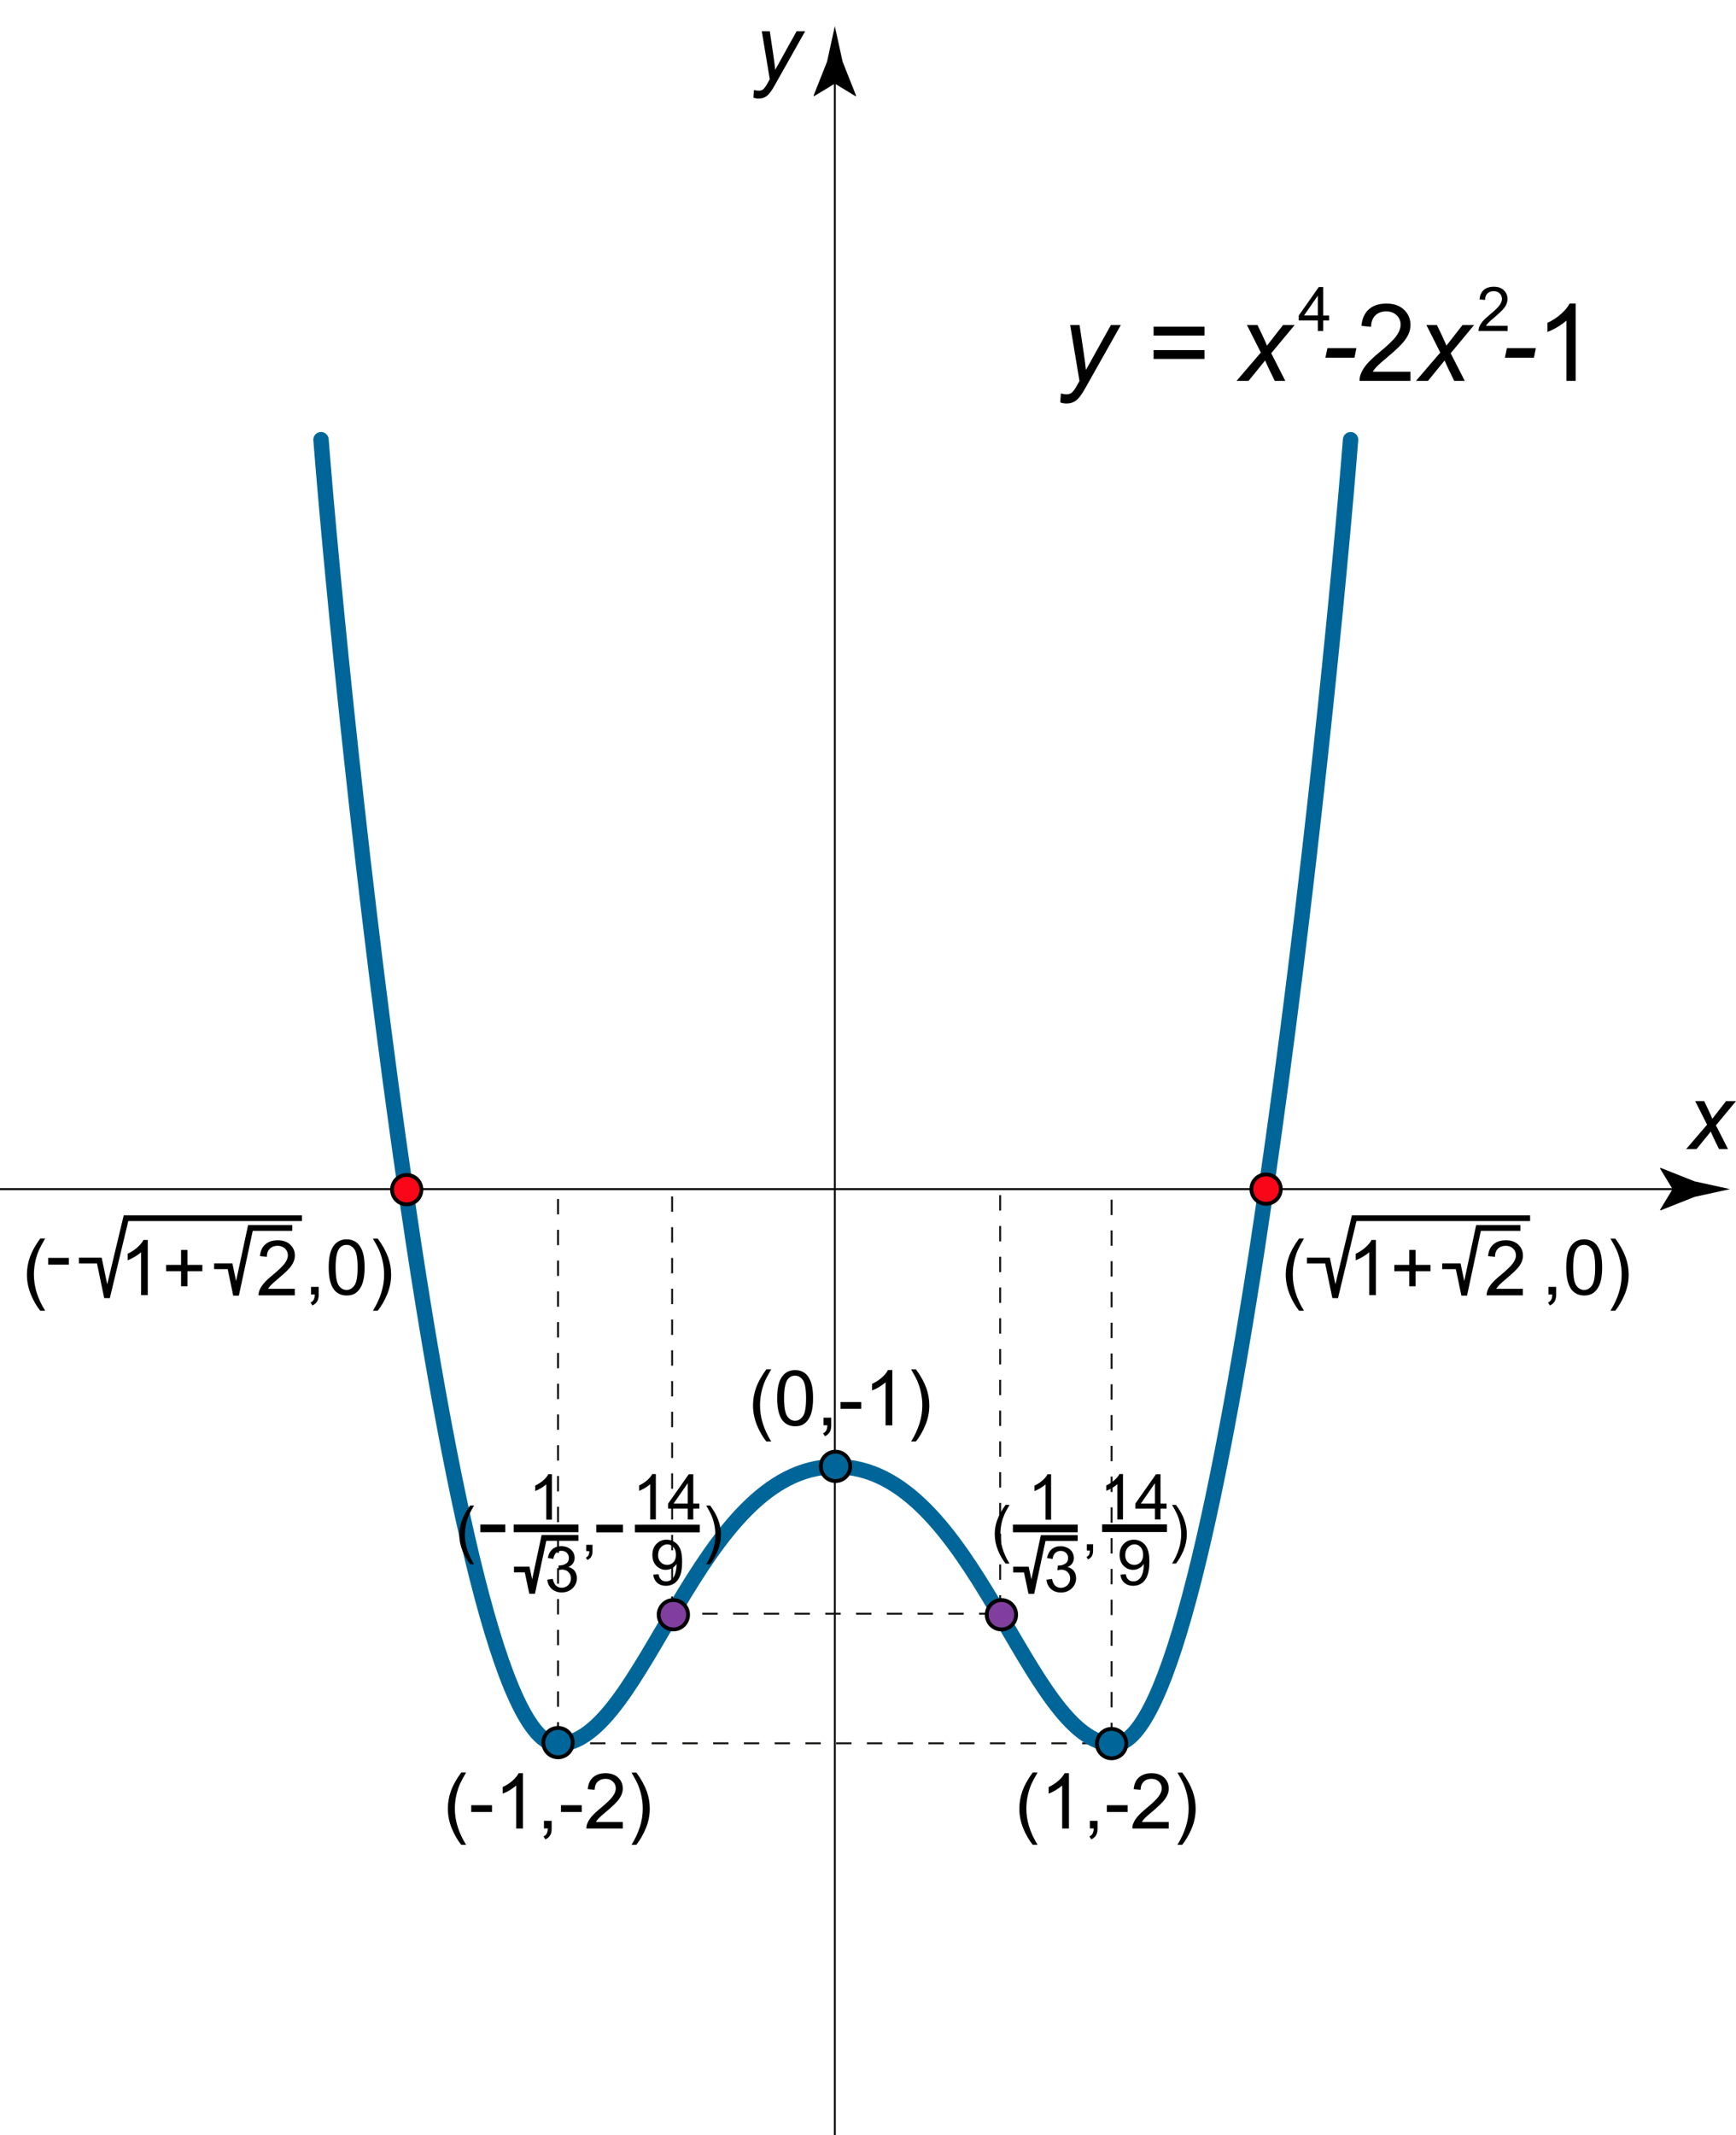 <?xml version="1.0" encoding="utf-8"?>
<!-- Generator: Adobe Illustrator 19.1.0, SVG Export Plug-In . SVG Version: 6.00 Build 0)  -->
<svg version="1.1" xmlns="http://www.w3.org/2000/svg" xmlns:xlink="http://www.w3.org/1999/xlink" x="0px" y="0px"
	 viewBox="0 0 225.79 277.58" style="enable-background:new 0 0 225.79 277.58;" xml:space="preserve">
<style type="text/css">
	.st0{fill:none;stroke:#000000;stroke-width:0.25;}
	.st1{fill:none;stroke:#131312;stroke-width:0.25;stroke-dasharray:2,2;}
	.st2{fill:#131312;}
	.st3{fill:none;stroke:#006699;stroke-width:2;stroke-linecap:round;}
	.st4{fill:#006699;stroke:#000000;stroke-width:0.5;}
	.st5{fill:#F90618;stroke:#000000;stroke-width:0.5;}
	.st6{fill:#803E9E;stroke:#000000;stroke-width:0.5;}
	.st7{fill:none;stroke:#000000;stroke-width:0.75;}
	.st8{fill:none;stroke:#000000;}
</style>
<g>
	<g>
		<g>
			<line class="st0" x1="108.58" y1="9.52" x2="108.58" y2="277.58"/>
			<g>
				<path d="M108.58,10.87l2.7,1.64l0.06-0.09l-1.75-4.41c-0.34-1.54-0.68-3.07-1.01-4.61c-0.34,1.54-0.68,3.07-1.01,4.61
					l-1.75,4.41l0.05,0.09L108.58,10.87z"/>
			</g>
		</g>
	</g>
	<line class="st1" x1="72.75" y1="226.62" x2="144.42" y2="226.62"/>
	<line class="st1" x1="144.58" y1="225.95" x2="144.58" y2="154.53"/>
	<line class="st1" x1="72.58" y1="225.87" x2="72.58" y2="154.45"/>
	<line class="st1" x1="87.42" y1="209.53" x2="87.42" y2="154.62"/>
	<line class="st1" x1="130.08" y1="209.37" x2="130.08" y2="154.45"/>
	<line class="st1" x1="87.34" y1="209.78" x2="130.01" y2="209.78"/>
	<path class="st2" d="M108.67,154.58"/>
	<line class="st2" x1="135.59" y1="154.66" x2="136.58" y2="154.66"/>
	<g>
		<g>
			<line class="st0" x1="0" y1="154.58" x2="218.89" y2="154.58"/>
			<g>
				<path d="M217.54,154.58l-1.64-2.7l0.09-0.06l4.41,1.75c1.54,0.34,3.07,0.68,4.61,1.01c-1.54,0.34-3.07,0.68-4.61,1.01
					l-4.41,1.75l-0.09-0.05L217.54,154.58z"/>
			</g>
		</g>
	</g>
	<g>
		<path d="M98,12.7l0.06-1c0.22,0.06,0.43,0.09,0.64,0.09c0.21,0,0.39-0.05,0.52-0.15c0.17-0.13,0.36-0.37,0.56-0.73l0.34-0.61
			l-1.04-6.24h1.04l0.47,3.15c0.09,0.62,0.17,1.24,0.24,1.86l2.78-5.01h1.11l-3.97,7.05c-0.38,0.69-0.72,1.14-1.02,1.37
			s-0.64,0.33-1.03,0.33C98.47,12.82,98.23,12.78,98,12.7z"/>
	</g>
	<g>
		<path d="M219.32,149.36l2.71-3.16l-1.55-3.06h1.17l0.53,1.11c0.2,0.41,0.37,0.81,0.53,1.19l1.79-2.3h1.29l-2.61,3.15l1.57,3.08
			h-1.17l-0.62-1.27c-0.13-0.27-0.28-0.6-0.45-1l-1.85,2.27H219.32z"/>
	</g>
	<g>
		<path d="M99.67,187.39c-0.48-0.61-0.9-1.33-1.23-2.15s-0.5-1.67-0.5-2.55c0-0.77,0.13-1.52,0.38-2.23
			c0.29-0.82,0.75-1.64,1.36-2.46h0.63c-0.39,0.68-0.65,1.16-0.78,1.45c-0.2,0.45-0.35,0.92-0.47,1.41
			c-0.14,0.61-0.21,1.22-0.21,1.84c0,1.57,0.49,3.13,1.46,4.69H99.67z"/>
		<path d="M101.08,181.76c0-0.85,0.09-1.53,0.26-2.04s0.43-0.91,0.78-1.19s0.78-0.42,1.3-0.42c0.38,0,0.72,0.08,1.01,0.23
			s0.53,0.38,0.72,0.67s0.34,0.65,0.44,1.06s0.16,0.98,0.16,1.69c0,0.84-0.09,1.52-0.26,2.03s-0.43,0.91-0.77,1.2
			s-0.78,0.42-1.3,0.42c-0.69,0-1.23-0.25-1.63-0.74C101.32,184.07,101.08,183.1,101.08,181.76z M101.98,181.76
			c0,1.18,0.14,1.96,0.41,2.35s0.61,0.58,1.02,0.58s0.74-0.2,1.02-0.59s0.41-1.17,0.41-2.34c0-1.18-0.14-1.96-0.41-2.35
			s-0.62-0.58-1.03-0.58c-0.4,0-0.73,0.17-0.97,0.51C102.13,179.77,101.98,180.58,101.98,181.76z"/>
		<path d="M107.11,185.29v-1h1v1c0,0.37-0.06,0.67-0.2,0.89s-0.34,0.4-0.62,0.52l-0.24-0.38c0.19-0.08,0.32-0.2,0.41-0.36
			s0.14-0.38,0.15-0.68H107.11z"/>
		<path d="M109.32,183.14v-0.88h2.7v0.88H109.32z"/>
		<path d="M116.06,185.29h-0.88v-5.6c-0.21,0.2-0.49,0.4-0.83,0.61s-0.65,0.35-0.93,0.45v-0.85c0.49-0.23,0.92-0.51,1.29-0.84
			s0.63-0.65,0.78-0.96h0.57V185.29z"/>
		<path d="M119.13,187.39h-0.63c0.97-1.56,1.46-3.13,1.46-4.69c0-0.61-0.07-1.22-0.21-1.82c-0.11-0.49-0.27-0.96-0.46-1.41
			c-0.13-0.29-0.39-0.78-0.79-1.46h0.63c0.61,0.82,1.06,1.64,1.36,2.46c0.25,0.71,0.38,1.45,0.38,2.23c0,0.88-0.17,1.73-0.51,2.55
			S119.61,186.78,119.13,187.39z"/>
	</g>
	<g>
		<path class="st3" d="M41.75,57.16c2.75,35,16.5,169.58,30.75,169.58c11.33,0,18.17-36.08,36.17-36.08"/>
		<path class="st3" d="M175.66,57.16c-2.75,35-16.5,169.58-30.75,169.58c-11.33,0-18.17-36.08-36.17-36.08"/>
	</g>
	<circle class="st4" cx="72.58" cy="226.53" r="1.91"/>
	<circle class="st4" cx="108.67" cy="190.62" r="1.91"/>
	<circle class="st4" cx="144.58" cy="226.66" r="1.91"/>
	<circle class="st5" cx="52.9" cy="154.65" r="1.91"/>
	<circle class="st5" cx="164.67" cy="154.58" r="1.91"/>
	<circle class="st6" cx="130.25" cy="209.91" r="1.91"/>
	<circle class="st6" cx="87.58" cy="209.91" r="1.91"/>
	<g>
		<g>
			<path d="M5.23,170.39c-0.48-0.61-0.9-1.33-1.23-2.15s-0.5-1.67-0.5-2.55c0-0.77,0.13-1.52,0.38-2.23
				c0.29-0.82,0.75-1.64,1.36-2.46h0.63c-0.39,0.68-0.65,1.16-0.78,1.45c-0.2,0.45-0.35,0.92-0.47,1.41
				c-0.14,0.61-0.21,1.22-0.21,1.84c0,1.57,0.49,3.13,1.46,4.69H5.23z"/>
			<path d="M40.45,168.29v-1h1v1c0,0.37-0.06,0.67-0.2,0.89s-0.34,0.4-0.62,0.52l-0.24-0.38c0.19-0.08,0.32-0.2,0.41-0.36
				s0.14-0.38,0.15-0.68H40.45z"/>
			<path d="M42.75,164.76c0-0.85,0.09-1.53,0.26-2.04s0.43-0.91,0.78-1.19s0.78-0.42,1.3-0.42c0.38,0,0.72,0.08,1.01,0.23
				s0.53,0.38,0.72,0.67s0.34,0.65,0.44,1.06s0.16,0.98,0.16,1.69c0,0.84-0.09,1.52-0.26,2.03s-0.43,0.91-0.77,1.2
				s-0.78,0.42-1.3,0.42c-0.69,0-1.23-0.25-1.63-0.74C42.99,167.07,42.75,166.1,42.75,164.76z M43.65,164.76
				c0,1.18,0.14,1.96,0.41,2.35s0.61,0.58,1.02,0.58s0.74-0.2,1.02-0.59s0.41-1.17,0.41-2.34c0-1.18-0.14-1.96-0.41-2.35
				s-0.62-0.58-1.03-0.58c-0.4,0-0.73,0.17-0.97,0.51C43.8,162.77,43.65,163.58,43.65,164.76z"/>
			<path d="M49.13,170.39H48.5c0.97-1.56,1.46-3.13,1.46-4.69c0-0.61-0.07-1.22-0.21-1.82c-0.11-0.49-0.27-0.96-0.46-1.41
				c-0.13-0.29-0.39-0.78-0.79-1.46h0.63c0.61,0.82,1.06,1.64,1.36,2.46c0.25,0.71,0.38,1.45,0.38,2.23c0,0.88-0.17,1.73-0.51,2.55
				S49.61,169.78,49.13,170.39z"/>
		</g>
		<g>
			<g>
				<path d="M6.27,164.4v-0.88h2.69v0.88H6.27z"/>
			</g>
			<g>
				<g>
					<path d="M19.23,168.36h-0.88v-5.58c-0.21,0.2-0.49,0.4-0.83,0.6c-0.34,0.2-0.65,0.35-0.92,0.45v-0.85
						c0.49-0.23,0.92-0.51,1.28-0.84c0.37-0.33,0.63-0.65,0.78-0.95h0.56V168.36z"/>
					<path d="M23.55,167.21v-1.96h-1.94v-0.82h1.94v-1.94h0.83v1.94h1.94v0.82h-1.94v1.96H23.55z"/>
				</g>
				<polyline class="st7" points="27.85,164.61 29.92,164.61 30.7,168.35 32.57,159.63 38.01,159.63 				"/>
				<g>
					<path d="M38.34,167.55v0.84h-4.71c-0.01-0.21,0.03-0.41,0.1-0.61c0.12-0.32,0.31-0.64,0.58-0.95c0.26-0.31,0.65-0.67,1.15-1.08
						c0.77-0.64,1.3-1.14,1.57-1.51c0.27-0.37,0.41-0.72,0.41-1.05c0-0.35-0.12-0.64-0.37-0.88s-0.57-0.36-0.97-0.36
						c-0.42,0-0.76,0.13-1.01,0.38c-0.25,0.25-0.38,0.6-0.38,1.05l-0.9-0.09c0.06-0.67,0.29-1.18,0.7-1.53
						c0.4-0.35,0.94-0.53,1.62-0.53c0.68,0,1.23,0.19,1.62,0.57c0.4,0.38,0.6,0.85,0.6,1.41c0,0.29-0.06,0.57-0.18,0.84
						c-0.12,0.28-0.31,0.57-0.58,0.87c-0.27,0.3-0.72,0.72-1.35,1.25c-0.53,0.44-0.86,0.74-1.01,0.9c-0.15,0.16-0.27,0.32-0.37,0.47
						H38.34z"/>
				</g>
				<polyline class="st7" points="10.26,163.87 12.92,163.87 13.92,168.67 16.39,158.36 39.27,158.36 				"/>
			</g>
		</g>
	</g>
	<g>
		<g>
			<path d="M137.9,52.31l0.08-1.16c0.26,0.07,0.5,0.11,0.75,0.11c0.25,0,0.45-0.06,0.61-0.17c0.2-0.15,0.42-0.43,0.66-0.85l0.4-0.71
				l-1.21-7.28h1.22l0.55,3.67c0.11,0.72,0.2,1.45,0.28,2.17l3.25-5.84h1.29l-4.63,8.22c-0.45,0.8-0.84,1.33-1.19,1.59
				s-0.75,0.39-1.2,0.39C138.45,52.46,138.17,52.41,137.9,52.31z"/>
			<path d="M156.66,43.62h-6.62v-1.15h6.62V43.62z M156.66,46.66h-6.62v-1.15h6.62V46.66z"/>
			<path d="M160.83,49.51l3.16-3.68l-1.81-3.58h1.37l0.62,1.29c0.23,0.48,0.43,0.95,0.62,1.39l2.09-2.68h1.51l-3.05,3.67l1.83,3.59
				h-1.37l-0.72-1.48c-0.15-0.31-0.33-0.7-0.53-1.17l-2.16,2.65H160.83z"/>
			<path d="M172.39,46.5l0.26-1.24h3.77l-0.25,1.24H172.39z"/>
			<path d="M183.45,48.33v1.18h-6.62c-0.01-0.3,0.04-0.58,0.14-0.85c0.17-0.45,0.44-0.9,0.81-1.33s0.91-0.94,1.61-1.52
				c1.09-0.89,1.83-1.6,2.21-2.12s0.57-1.02,0.57-1.48c0-0.49-0.17-0.9-0.52-1.23s-0.8-0.5-1.36-0.5c-0.59,0-1.07,0.18-1.42,0.53
				s-0.54,0.85-0.54,1.48l-1.26-0.13c0.09-0.94,0.41-1.66,0.98-2.16s1.32-0.74,2.28-0.74c0.96,0,1.72,0.27,2.28,0.8
				s0.84,1.19,0.84,1.98c0,0.4-0.08,0.8-0.25,1.18s-0.44,0.8-0.82,1.22s-1.01,1.02-1.9,1.76c-0.74,0.62-1.21,1.04-1.42,1.26
				s-0.38,0.44-0.52,0.67H183.45z"/>
			<path d="M184.17,49.51l3.16-3.68l-1.81-3.58h1.37l0.62,1.29c0.23,0.48,0.43,0.95,0.62,1.39l2.09-2.68h1.51l-3.05,3.67l1.83,3.59
				h-1.37l-0.72-1.48c-0.15-0.31-0.33-0.7-0.53-1.17l-2.16,2.65H184.17z"/>
			<path d="M195.73,46.5l0.26-1.24h3.77l-0.25,1.24H195.73z"/>
			<path d="M204.96,49.51h-1.23v-7.84c-0.3,0.28-0.68,0.56-1.17,0.85c-0.48,0.28-0.91,0.49-1.3,0.64v-1.19
				c0.69-0.32,1.29-0.72,1.8-1.18s0.88-0.91,1.09-1.34h0.79V49.51z"/>
		</g>
		<g>
			<path d="M171.4,43.03v-1.37h-2.48v-0.64l2.61-3.71h0.57v3.71h0.77v0.64h-0.77v1.37H171.4z M171.4,41.01v-2.58l-1.79,2.58H171.4z"
				/>
		</g>
		<g>
			<path d="M196.09,42.35v0.68h-3.79c0-0.17,0.02-0.33,0.08-0.49c0.1-0.26,0.25-0.51,0.46-0.76s0.52-0.54,0.92-0.87
				c0.62-0.51,1.04-0.91,1.26-1.21s0.33-0.58,0.33-0.85c0-0.28-0.1-0.51-0.3-0.71s-0.46-0.29-0.78-0.29c-0.34,0-0.61,0.1-0.81,0.3
				s-0.31,0.48-0.31,0.84l-0.72-0.07c0.05-0.54,0.24-0.95,0.56-1.23s0.76-0.42,1.3-0.42c0.55,0,0.98,0.15,1.3,0.46
				s0.48,0.68,0.48,1.13c0,0.23-0.05,0.45-0.14,0.68s-0.25,0.45-0.47,0.7s-0.58,0.58-1.08,1.01c-0.42,0.35-0.69,0.59-0.81,0.72
				s-0.22,0.25-0.3,0.38H196.09z"/>
		</g>
	</g>
	<g>
		<g>
			<g>
				<path d="M168.96,170.39c-0.48-0.61-0.9-1.33-1.23-2.15s-0.5-1.67-0.5-2.55c0-0.77,0.13-1.52,0.38-2.23
					c0.29-0.82,0.75-1.64,1.36-2.46h0.63c-0.39,0.68-0.65,1.16-0.78,1.45c-0.2,0.45-0.35,0.92-0.47,1.41
					c-0.14,0.61-0.21,1.22-0.21,1.84c0,1.57,0.49,3.13,1.46,4.69H168.96z"/>
				<path d="M201.4,168.29v-1h1v1c0,0.37-0.07,0.67-0.2,0.89s-0.34,0.4-0.62,0.52l-0.24-0.38c0.19-0.08,0.32-0.2,0.41-0.36
					s0.14-0.38,0.15-0.68H201.4z"/>
				<path d="M203.71,164.76c0-0.85,0.09-1.53,0.26-2.04c0.17-0.52,0.43-0.91,0.78-1.19c0.34-0.28,0.78-0.42,1.3-0.42
					c0.38,0,0.72,0.08,1.01,0.23s0.53,0.38,0.72,0.67s0.34,0.65,0.44,1.06s0.16,0.98,0.16,1.69c0,0.84-0.09,1.52-0.26,2.03
					s-0.43,0.91-0.77,1.2c-0.34,0.28-0.78,0.42-1.3,0.42c-0.69,0-1.23-0.25-1.63-0.74C203.94,167.07,203.71,166.1,203.71,164.76z
					 M204.61,164.76c0,1.18,0.14,1.96,0.41,2.35c0.27,0.39,0.61,0.58,1.02,0.58s0.74-0.2,1.02-0.59c0.28-0.39,0.41-1.17,0.41-2.34
					c0-1.18-0.14-1.96-0.41-2.35c-0.27-0.39-0.62-0.58-1.03-0.58c-0.4,0-0.73,0.17-0.97,0.51
					C204.76,162.77,204.61,163.58,204.61,164.76z"/>
				<path d="M210.09,170.39h-0.63c0.97-1.56,1.46-3.13,1.46-4.69c0-0.61-0.07-1.22-0.21-1.82c-0.11-0.49-0.27-0.96-0.46-1.41
					c-0.13-0.29-0.39-0.78-0.79-1.46h0.63c0.61,0.82,1.06,1.64,1.36,2.46c0.25,0.71,0.38,1.45,0.38,2.23c0,0.88-0.17,1.73-0.51,2.55
					C210.98,169.06,210.57,169.78,210.09,170.39z"/>
			</g>
		</g>
		<g>
			<g>
				<path d="M178.96,168.36h-0.88v-5.58c-0.21,0.2-0.49,0.4-0.83,0.6c-0.34,0.2-0.65,0.35-0.92,0.45v-0.85
					c0.49-0.23,0.92-0.51,1.28-0.84c0.37-0.33,0.63-0.65,0.78-0.95h0.56V168.36z"/>
				<path d="M183.29,167.21v-1.96h-1.94v-0.82h1.94v-1.94h0.83v1.94h1.94v0.82h-1.94v1.96H183.29z"/>
			</g>
			<polyline class="st7" points="187.58,164.61 189.66,164.61 190.44,168.35 192.3,159.63 197.75,159.63 			"/>
			<g>
				<path d="M198.07,167.55v0.84h-4.71c-0.01-0.21,0.03-0.41,0.1-0.61c0.12-0.32,0.31-0.64,0.58-0.95c0.26-0.31,0.65-0.67,1.15-1.08
					c0.78-0.64,1.3-1.14,1.57-1.51c0.27-0.37,0.41-0.72,0.41-1.05c0-0.35-0.12-0.64-0.37-0.88s-0.57-0.36-0.97-0.36
					c-0.42,0-0.76,0.13-1.01,0.38s-0.38,0.6-0.38,1.05l-0.9-0.09c0.06-0.67,0.29-1.18,0.7-1.53c0.4-0.35,0.94-0.53,1.62-0.53
					c0.68,0,1.22,0.19,1.62,0.57c0.4,0.38,0.6,0.85,0.6,1.41c0,0.29-0.06,0.57-0.17,0.84c-0.12,0.28-0.31,0.57-0.58,0.87
					s-0.72,0.72-1.35,1.25c-0.53,0.44-0.86,0.74-1.01,0.9s-0.27,0.32-0.37,0.47H198.07z"/>
			</g>
			<polyline class="st7" points="169.99,163.87 172.66,163.87 173.66,168.67 176.13,158.36 199.01,158.36 			"/>
		</g>
	</g>
	<g>
		<g>
			<g>
				<path d="M136.7,197.56h-0.72v-4.6c-0.17,0.17-0.4,0.33-0.68,0.5c-0.28,0.17-0.54,0.29-0.76,0.37v-0.7
					c0.4-0.19,0.76-0.42,1.06-0.69c0.3-0.27,0.52-0.53,0.64-0.79h0.47V197.56z"/>
			</g>
			<g>
				<path d="M136.11,205.36l0.72-0.1c0.08,0.41,0.22,0.7,0.42,0.88s0.44,0.27,0.73,0.27c0.34,0,0.63-0.12,0.86-0.35
					s0.35-0.53,0.35-0.87c0-0.33-0.11-0.6-0.33-0.82c-0.22-0.22-0.49-0.32-0.83-0.32c-0.14,0-0.31,0.03-0.51,0.08l0.08-0.63
					c0.05,0.01,0.09,0.01,0.12,0.01c0.31,0,0.58-0.08,0.83-0.24c0.25-0.16,0.37-0.41,0.37-0.74c0-0.26-0.09-0.48-0.27-0.66
					s-0.41-0.26-0.69-0.26c-0.28,0-0.51,0.09-0.7,0.26c-0.19,0.18-0.31,0.44-0.36,0.79l-0.72-0.13c0.09-0.48,0.29-0.86,0.6-1.13
					c0.31-0.27,0.7-0.4,1.17-0.4c0.32,0,0.62,0.07,0.89,0.21c0.27,0.14,0.48,0.33,0.62,0.56c0.14,0.24,0.21,0.49,0.21,0.76
					c0,0.25-0.07,0.49-0.2,0.69s-0.34,0.37-0.61,0.5c0.35,0.08,0.62,0.25,0.81,0.5c0.19,0.25,0.29,0.57,0.29,0.95
					c0,0.51-0.19,0.95-0.56,1.31c-0.37,0.36-0.85,0.54-1.42,0.54c-0.52,0-0.94-0.15-1.29-0.46
					C136.35,206.25,136.15,205.85,136.11,205.36z"/>
			</g>
			<polyline class="st7" points="131.78,204.04 133.49,204.04 134.14,207.12 135.68,199.94 140.17,199.94 			"/>
			<line class="st8" x1="131.74" y1="198.69" x2="140.17" y2="198.69"/>
		</g>
		<g>
			<path d="M130.79,203.26c-0.39-0.5-0.73-1.08-1-1.75s-0.41-1.36-0.41-2.07c0-0.63,0.1-1.23,0.31-1.81c0.24-0.67,0.61-1.34,1.1-2
				h0.51c-0.32,0.55-0.53,0.94-0.64,1.18c-0.16,0.37-0.29,0.75-0.38,1.14c-0.11,0.5-0.17,0.99-0.17,1.49c0,1.27,0.4,2.55,1.19,3.82
				H130.79z"/>
			<path d="M141.36,201.55v-0.81h0.81v0.81c0,0.3-0.05,0.54-0.16,0.73s-0.27,0.33-0.5,0.43l-0.2-0.31c0.15-0.07,0.26-0.16,0.33-0.29
				c0.07-0.13,0.11-0.31,0.12-0.55H141.36z"/>
			<path d="M152.95,203.26h-0.51c0.79-1.27,1.19-2.54,1.19-3.82c0-0.5-0.06-0.99-0.17-1.48c-0.09-0.4-0.22-0.78-0.38-1.14
				c-0.1-0.24-0.32-0.64-0.64-1.19h0.51c0.5,0.66,0.87,1.33,1.1,2c0.2,0.58,0.31,1.18,0.31,1.81c0,0.72-0.14,1.41-0.41,2.07
				C153.67,202.18,153.34,202.76,152.95,203.26z"/>
		</g>
		<g>
			<g>
				<path d="M146.05,197.53h-0.72v-4.6c-0.17,0.17-0.4,0.33-0.68,0.5c-0.28,0.17-0.54,0.29-0.76,0.37v-0.7
					c0.4-0.19,0.76-0.42,1.06-0.69c0.3-0.27,0.52-0.53,0.64-0.79h0.47V197.53z"/>
				<path d="M150.22,197.53v-1.41h-2.55v-0.66l2.68-3.81h0.59v3.81h0.79v0.66h-0.79v1.41H150.22z M150.22,195.46v-2.65l-1.84,2.65
					H150.22z"/>
			</g>
			<g>
				<path d="M145.73,204.7l0.69-0.06c0.06,0.33,0.17,0.56,0.34,0.71c0.17,0.15,0.38,0.22,0.64,0.22c0.22,0,0.42-0.05,0.58-0.15
					c0.17-0.1,0.3-0.24,0.41-0.41c0.11-0.17,0.2-0.4,0.27-0.69c0.07-0.29,0.11-0.58,0.11-0.88c0-0.03,0-0.08,0-0.14
					c-0.14,0.23-0.34,0.42-0.59,0.56s-0.52,0.21-0.81,0.21c-0.49,0-0.9-0.18-1.24-0.53s-0.51-0.82-0.51-1.4
					c0-0.6,0.18-1.08,0.53-1.44c0.35-0.36,0.79-0.55,1.32-0.55c0.38,0,0.73,0.1,1.05,0.31c0.32,0.21,0.56,0.5,0.72,0.88
					c0.16,0.38,0.25,0.93,0.25,1.65c0,0.75-0.08,1.35-0.24,1.79s-0.41,0.78-0.73,1.02c-0.32,0.23-0.7,0.35-1.13,0.35
					c-0.46,0-0.84-0.13-1.13-0.38S145.78,205.17,145.73,204.7z M148.68,202.11c0-0.41-0.11-0.74-0.33-0.99
					c-0.22-0.24-0.49-0.36-0.8-0.36c-0.32,0-0.6,0.13-0.84,0.39s-0.36,0.6-0.36,1.02c0,0.37,0.11,0.68,0.34,0.91
					c0.23,0.23,0.5,0.35,0.84,0.35c0.33,0,0.61-0.12,0.82-0.35C148.57,202.85,148.68,202.52,148.68,202.11z"/>
			</g>
			<line class="st8" x1="143.35" y1="198.66" x2="151.78" y2="198.66"/>
		</g>
	</g>
	<g>
		<g>
			<g>
				<path d="M71.77,197.55h-0.72v-4.6c-0.17,0.17-0.4,0.33-0.68,0.5c-0.28,0.17-0.54,0.29-0.76,0.37v-0.7
					c0.4-0.19,0.76-0.42,1.06-0.69c0.3-0.27,0.52-0.53,0.64-0.79h0.47V197.55z"/>
			</g>
			<g>
				<path d="M71.18,205.35l0.72-0.1c0.08,0.41,0.22,0.7,0.42,0.88s0.44,0.27,0.73,0.27c0.34,0,0.63-0.12,0.86-0.35
					s0.35-0.53,0.35-0.87c0-0.33-0.11-0.6-0.33-0.82c-0.22-0.22-0.49-0.32-0.83-0.32c-0.14,0-0.31,0.03-0.51,0.08l0.08-0.63
					c0.05,0.01,0.09,0.01,0.12,0.01c0.31,0,0.58-0.08,0.83-0.24c0.25-0.16,0.37-0.41,0.37-0.74c0-0.26-0.09-0.48-0.27-0.66
					s-0.41-0.26-0.69-0.26c-0.28,0-0.51,0.09-0.7,0.26c-0.19,0.18-0.31,0.44-0.36,0.79l-0.72-0.13c0.09-0.48,0.29-0.86,0.6-1.13
					c0.31-0.27,0.7-0.4,1.17-0.4c0.32,0,0.62,0.07,0.89,0.21c0.27,0.14,0.48,0.33,0.62,0.56c0.14,0.24,0.21,0.49,0.21,0.76
					c0,0.25-0.07,0.49-0.2,0.69s-0.34,0.37-0.61,0.5c0.35,0.08,0.62,0.25,0.81,0.5c0.19,0.25,0.29,0.57,0.29,0.95
					c0,0.51-0.19,0.95-0.56,1.31c-0.37,0.36-0.85,0.54-1.42,0.54c-0.52,0-0.94-0.15-1.29-0.46
					C71.42,206.23,71.22,205.84,71.18,205.35z"/>
			</g>
			<polyline class="st7" points="66.85,204.03 68.56,204.03 69.21,207.11 70.75,199.92 75.24,199.92 			"/>
			<line class="st8" x1="66.81" y1="198.68" x2="75.24" y2="198.68"/>
			<line class="st8" x1="62.47" y1="198.68" x2="65.72" y2="198.68"/>
		</g>
		<g>
			<g>
				<path d="M85.29,197.53h-0.72v-4.6c-0.17,0.17-0.4,0.33-0.68,0.5c-0.28,0.17-0.54,0.29-0.76,0.37v-0.7
					c0.4-0.19,0.76-0.42,1.06-0.69c0.3-0.27,0.52-0.53,0.64-0.79h0.47V197.53z"/>
				<path d="M89.45,197.53v-1.41H86.9v-0.66l2.68-3.81h0.59v3.81h0.79v0.66h-0.79v1.41H89.45z M89.45,195.46v-2.65l-1.84,2.65H89.45
					z"/>
			</g>
			<g>
				<path d="M84.96,204.7l0.69-0.06c0.06,0.33,0.17,0.56,0.34,0.71c0.17,0.15,0.38,0.22,0.64,0.22c0.22,0,0.42-0.05,0.58-0.15
					c0.17-0.1,0.3-0.24,0.41-0.41c0.11-0.17,0.2-0.4,0.27-0.69c0.07-0.29,0.11-0.58,0.11-0.88c0-0.03,0-0.08,0-0.14
					c-0.14,0.23-0.34,0.42-0.59,0.56s-0.52,0.21-0.81,0.21c-0.49,0-0.9-0.18-1.24-0.53s-0.51-0.82-0.51-1.4
					c0-0.6,0.18-1.08,0.53-1.44c0.35-0.36,0.79-0.55,1.32-0.55c0.38,0,0.73,0.1,1.05,0.31c0.32,0.21,0.56,0.5,0.72,0.88
					c0.16,0.38,0.25,0.93,0.25,1.65c0,0.75-0.08,1.35-0.24,1.79s-0.41,0.78-0.73,1.02c-0.32,0.23-0.7,0.35-1.13,0.35
					c-0.46,0-0.84-0.13-1.13-0.38S85.02,205.16,84.96,204.7z M87.92,202.11c0-0.41-0.11-0.74-0.33-0.99
					c-0.22-0.24-0.49-0.36-0.8-0.36c-0.32,0-0.6,0.13-0.84,0.39s-0.36,0.6-0.36,1.02c0,0.37,0.11,0.68,0.34,0.91
					c0.23,0.23,0.5,0.35,0.84,0.35c0.33,0,0.61-0.12,0.82-0.35C87.81,202.85,87.92,202.52,87.92,202.11z"/>
			</g>
			<line class="st8" x1="82.58" y1="198.7" x2="91.01" y2="198.7"/>
			<line class="st8" x1="77.55" y1="198.7" x2="81.03" y2="198.7"/>
		</g>
		<g>
			<path d="M61.15,203.34c-0.39-0.5-0.73-1.08-1-1.75s-0.41-1.36-0.41-2.07c0-0.63,0.1-1.23,0.31-1.81c0.24-0.67,0.61-1.34,1.1-2
				h0.51c-0.32,0.55-0.53,0.94-0.64,1.18c-0.16,0.37-0.29,0.75-0.38,1.14c-0.11,0.5-0.17,0.99-0.17,1.49c0,1.27,0.4,2.55,1.19,3.82
				H61.15z"/>
			<path d="M76.25,201.63v-0.81h0.81v0.81c0,0.3-0.05,0.54-0.16,0.73s-0.27,0.33-0.5,0.43l-0.2-0.31c0.15-0.07,0.26-0.16,0.33-0.29
				c0.07-0.13,0.11-0.31,0.12-0.55H76.25z"/>
			<path d="M92.36,203.34h-0.51c0.79-1.27,1.19-2.54,1.19-3.82c0-0.5-0.06-0.99-0.17-1.48c-0.09-0.4-0.22-0.78-0.38-1.14
				c-0.1-0.24-0.32-0.64-0.64-1.19h0.51c0.5,0.66,0.87,1.33,1.1,2c0.2,0.58,0.31,1.18,0.31,1.81c0,0.72-0.14,1.41-0.41,2.07
				C93.08,202.26,92.75,202.85,92.36,203.34z"/>
		</g>
	</g>
	<g>
		<path d="M59.98,239.81c-0.48-0.61-0.9-1.33-1.23-2.15s-0.5-1.67-0.5-2.55c0-0.77,0.13-1.52,0.38-2.23
			c0.29-0.82,0.75-1.64,1.36-2.46h0.63c-0.39,0.68-0.65,1.16-0.78,1.45c-0.2,0.45-0.35,0.92-0.47,1.41
			c-0.14,0.61-0.21,1.22-0.21,1.84c0,1.57,0.49,3.13,1.46,4.69H59.98z"/>
		<path d="M61.29,235.55v-0.88h2.7v0.88H61.29z"/>
		<path d="M68.02,237.7h-0.88v-5.6c-0.21,0.2-0.49,0.4-0.83,0.61s-0.65,0.35-0.93,0.45v-0.85c0.49-0.23,0.92-0.51,1.29-0.84
			s0.63-0.65,0.78-0.96h0.57V237.7z"/>
		<path d="M70.75,237.7v-1h1v1c0,0.37-0.06,0.67-0.2,0.89s-0.34,0.4-0.62,0.52l-0.24-0.38c0.19-0.08,0.32-0.2,0.41-0.36
			s0.14-0.38,0.15-0.68H70.75z"/>
		<path d="M72.96,235.55v-0.88h2.7v0.88H72.96z"/>
		<path d="M81,236.86v0.84h-4.73c-0.01-0.21,0.03-0.42,0.1-0.61c0.12-0.32,0.31-0.64,0.58-0.95s0.65-0.67,1.15-1.08
			c0.78-0.64,1.3-1.14,1.58-1.52s0.41-0.73,0.41-1.06c0-0.35-0.12-0.64-0.37-0.88s-0.57-0.36-0.97-0.36c-0.42,0-0.76,0.13-1.02,0.38
			s-0.38,0.61-0.39,1.05l-0.9-0.09c0.06-0.67,0.29-1.19,0.7-1.54s0.95-0.53,1.63-0.53c0.69,0,1.23,0.19,1.63,0.57s0.6,0.85,0.6,1.42
			c0,0.29-0.06,0.57-0.18,0.84s-0.31,0.57-0.58,0.87s-0.72,0.73-1.35,1.26c-0.53,0.44-0.87,0.74-1.02,0.9s-0.27,0.32-0.37,0.48H81z"
			/>
		<path d="M82.77,239.81h-0.63c0.97-1.56,1.46-3.13,1.46-4.69c0-0.61-0.07-1.22-0.21-1.82c-0.11-0.49-0.27-0.96-0.46-1.41
			c-0.13-0.29-0.39-0.78-0.79-1.46h0.63c0.61,0.82,1.06,1.64,1.36,2.46c0.25,0.71,0.38,1.45,0.38,2.23c0,0.88-0.17,1.73-0.51,2.55
			S83.25,239.19,82.77,239.81z"/>
	</g>
	<g>
		<path d="M134.31,239.81c-0.48-0.61-0.9-1.33-1.23-2.15s-0.5-1.67-0.5-2.55c0-0.77,0.13-1.52,0.38-2.23
			c0.29-0.82,0.75-1.64,1.36-2.46h0.63c-0.39,0.68-0.65,1.16-0.78,1.45c-0.2,0.45-0.35,0.92-0.47,1.41
			c-0.14,0.61-0.21,1.22-0.21,1.84c0,1.57,0.49,3.13,1.46,4.69H134.31z"/>
		<path d="M139.03,237.7h-0.88v-5.6c-0.21,0.2-0.49,0.4-0.83,0.61s-0.65,0.35-0.93,0.45v-0.85c0.49-0.23,0.92-0.51,1.29-0.84
			s0.63-0.65,0.78-0.96h0.57V237.7z"/>
		<path d="M141.75,237.7v-1h1v1c0,0.37-0.06,0.67-0.2,0.89s-0.34,0.4-0.62,0.52l-0.24-0.38c0.19-0.08,0.32-0.2,0.41-0.36
			s0.14-0.38,0.15-0.68H141.75z"/>
		<path d="M143.96,235.55v-0.88h2.7v0.88H143.96z"/>
		<path d="M152.01,236.86v0.84h-4.73c-0.01-0.21,0.03-0.42,0.1-0.61c0.12-0.32,0.31-0.64,0.58-0.95s0.65-0.67,1.15-1.08
			c0.78-0.64,1.3-1.14,1.58-1.52s0.41-0.73,0.41-1.06c0-0.35-0.12-0.64-0.37-0.88s-0.57-0.36-0.97-0.36c-0.42,0-0.76,0.13-1.02,0.38
			s-0.38,0.61-0.39,1.05l-0.9-0.09c0.06-0.67,0.29-1.19,0.7-1.54s0.95-0.53,1.63-0.53c0.69,0,1.23,0.19,1.63,0.57s0.6,0.85,0.6,1.42
			c0,0.29-0.06,0.57-0.18,0.84s-0.31,0.57-0.58,0.87s-0.72,0.73-1.35,1.26c-0.53,0.44-0.87,0.74-1.02,0.9s-0.27,0.32-0.37,0.48
			H152.01z"/>
		<path d="M153.77,239.81h-0.63c0.97-1.56,1.46-3.13,1.46-4.69c0-0.61-0.07-1.22-0.21-1.82c-0.11-0.49-0.27-0.96-0.46-1.41
			c-0.13-0.29-0.39-0.78-0.79-1.46h0.63c0.61,0.82,1.06,1.64,1.36,2.46c0.25,0.71,0.38,1.45,0.38,2.23c0,0.88-0.17,1.73-0.51,2.55
			S154.25,239.19,153.77,239.81z"/>
	</g>
</g>
<g>
	<g>
	</g>
</g>
</svg>

